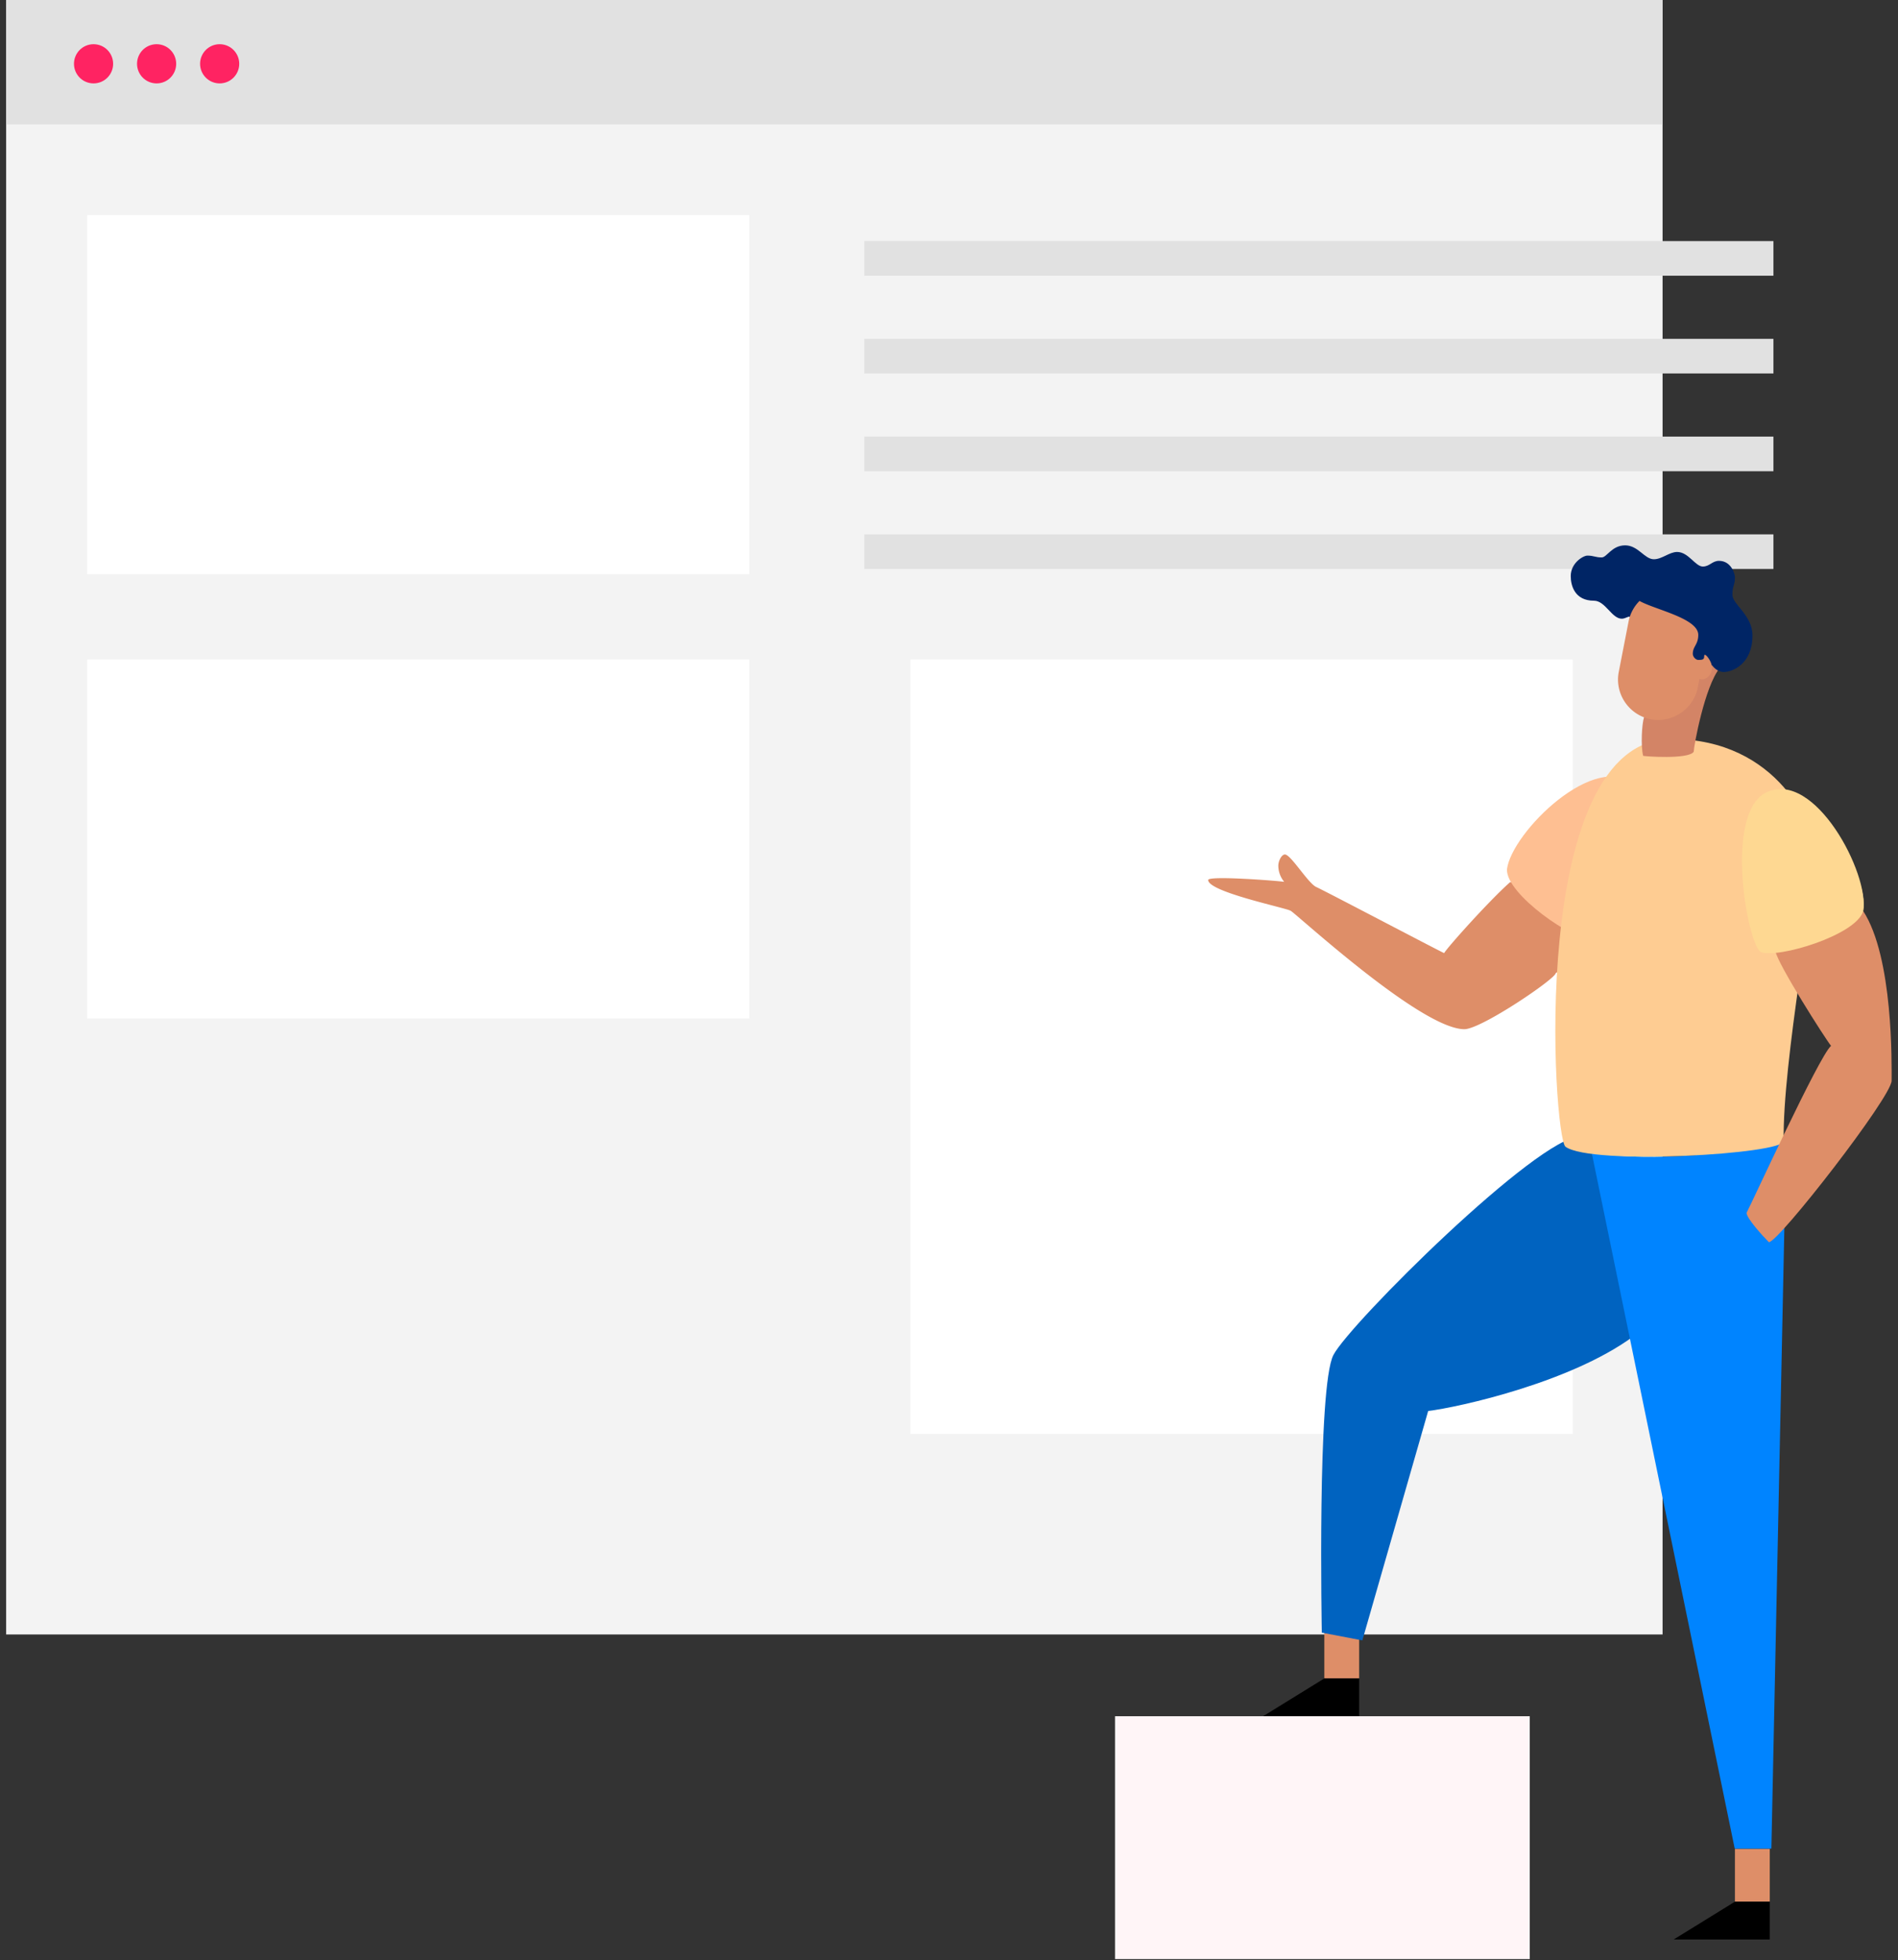 <svg xmlns="http://www.w3.org/2000/svg" width="463" height="478"><rect width="100%" height="100%" fill="#333333" stroke="none"/><g fill="none"><g transform="translate(1)"><path fill="#F3F3F3" d="M.5 0h404.07v398.611H.5z"/><path fill="#E1E1E1" d="M.5 0h404.07v30.342H.5z"/><ellipse cx="21.822" cy="15.56" fill="#FF2362" rx="4.775" ry="4.779"/><ellipse cx="37.203" cy="15.56" fill="#FF2362" rx="4.775" ry="4.779"/><ellipse cx="52.584" cy="15.56" fill="#FF2362" rx="4.775" ry="4.779"/><path fill="#FFF" d="M20.267 52.459h161.528v87.58H20.267zm0 108.364h161.528v87.58H20.267zm200.841 0h161.528v188.886H221.108z"/><path fill="#E1E1E1" d="M209.837 58.794h221.775v8.447H209.837zm0 23.84h221.775v8.447H209.837zm0 23.84h221.775v8.447H209.837zm0 23.84h221.775v8.447H209.837z"/></g><path fill="#DE8E68" d="M323.056 396.444h8.5v12.889h-8.5zm100.166 54.445h8.5v12.889h-8.5z"/><path fill="#0063C0" d="M385.444 277.167c-10.277 0-56.166 45.61-60.166 53.277s-2.834 67.723-2.834 67.723l9.89 1.889 16.055-55.945c7-.833 36.444-7.167 51.667-19.444 15.222-12.334-1.445-39.834-1.445-39.834z"/><path fill="#DE8E68" d="M368.278 215.222c-5.056 4.5-15.167 15.778-16 17.222-2.556-1.222-29.167-15.222-31.167-16.11-2-.89-6.222-7.945-7.667-7.945-.833 0-1.61 1.611-1.61 2.722 0 1.889.888 3.333 1.444 3.945-1.89-.278-18.556-1.556-18.556-.445 0 2.889 18.667 6.722 20.111 7.5 1.445.778 31.834 28.889 42.39 28.889 4.11 0 22.277-12.333 22.277-13.667a304 304 0 0 1 4.389-2.889v-9.777l-6.333-4.611c0-.056-8.278-5.723-9.278-4.834"/><path fill="#FEBF92" d="M367.611 212c1.111-9 21.833-29.444 31.333-20.333 8.278 7.944-6.722 36.333-10.555 37.444-4.333.445-21.056-11-20.778-17.111"/><path fill="#FED892" d="M430.833 193.278c10.556-4.445 25.334 20 23.667 28.889 0 3.889-21.667 12.222-25 10-3.333-2.223-9.222-34.445 1.333-38.89"/><path fill="#0084FF" d="m388.278 281.111 34.889 169.722h8.944l3.167-151.389c0-2.61-.222-19.055-.222-21.166-10.112 2.944-31.667 5.278-46.778 2.833"/><path fill="#000" d="M423.222 463.778h8.5V473h-23.444zm-100.166-54.445h8.5v9.223H308.11z"/><path fill="#FFF5F7" d="M272 418.556h101.167v59.222H272z"/><path fill="#FECC92" d="M407.722 180.222c26.111 0 35.222 21.722 35.222 28.778s-8.166 50.111-7.833 69.278c.056 3.166-46.833 6-53.222 1.389-3-2.167-9.445-99.445 25.833-99.445"/><path fill="#DE8E68" d="M454.5 222.167c7.389 11.333 6.944 37.444 6.944 41.389 0 3.944-27.555 39.388-29.944 39.388-1.444-1.444-5.444-5.833-5.444-7.166 1.277-2.334 17.666-38.167 20.61-40.722-1.333-1.612-13.055-20-13.555-23.056 10.278-1.722 20.222-6.056 21.389-9.833"/><path fill="#FED892" d="M454.5 222.167c1.667-8.89-11.833-34.667-23.667-28.89-10.277 5.056-4.666 36.667-1.333 38.89 4 1.722 23.444-4.111 25-10"/><path fill="#D38466" d="M401.056 174.889c-.556 1.722-.834 7.055-.223 9.444.056.111 11.111.945 12.334-1 .055-1.61 2.722-15.944 6.333-20.389.333-.5-.389-1.888-.389-1.888l-12.833 5.333z"/><path fill="#002565" d="M417.667 162.278c.833 1.11 1.889 1.61 2.833 1.61 2.111 0 7-1.944 7-8.888 0-5-4.889-7.556-4.889-9.944 0-2.278.611-2.334.611-4.223 0-.944-.944-4.055-3.889-4.055-1.666 0-2.277 1.389-3.944 1.389-1.833 0-3.5-3.556-6.278-3.556-1.889 0-3.667 1.778-5.667 1.778-2.277 0-3.833-3.389-7-3.389-3.277 0-4.444 2.944-5.722 2.944-1.61 0-1.889-.444-3.5-.444-1 0-4.055 1.778-4.055 5 0 2.278.944 6 5.666 6 2.778 0 4.334 4.389 6.778 4.389.945 0 1.778-.778 2-.389.945 1.667 2.889 6.222 2.889 6.222l8.833 4.945z"/><path fill="#DE8E68" d="M415.722 160c0 .778-.278.944-1.444.944-.556 0-1.334-.722-1.334-1.5 0-1.833 1.334-2.222 1.334-4.61 0-4.056-10.611-6.167-14.334-8.278a9.76 9.76 0 0 0-2.666 5l-2.39 12.277c-1.055 5.334 2.445 10.5 7.723 11.556s10.5-2.445 11.556-7.722l.389-2.111c.222.055.444.11.61.11 1.39 0 2.445-1.277 2.445-2.833.111-1.444-1.889-4-1.889-2.833"/></g></svg>